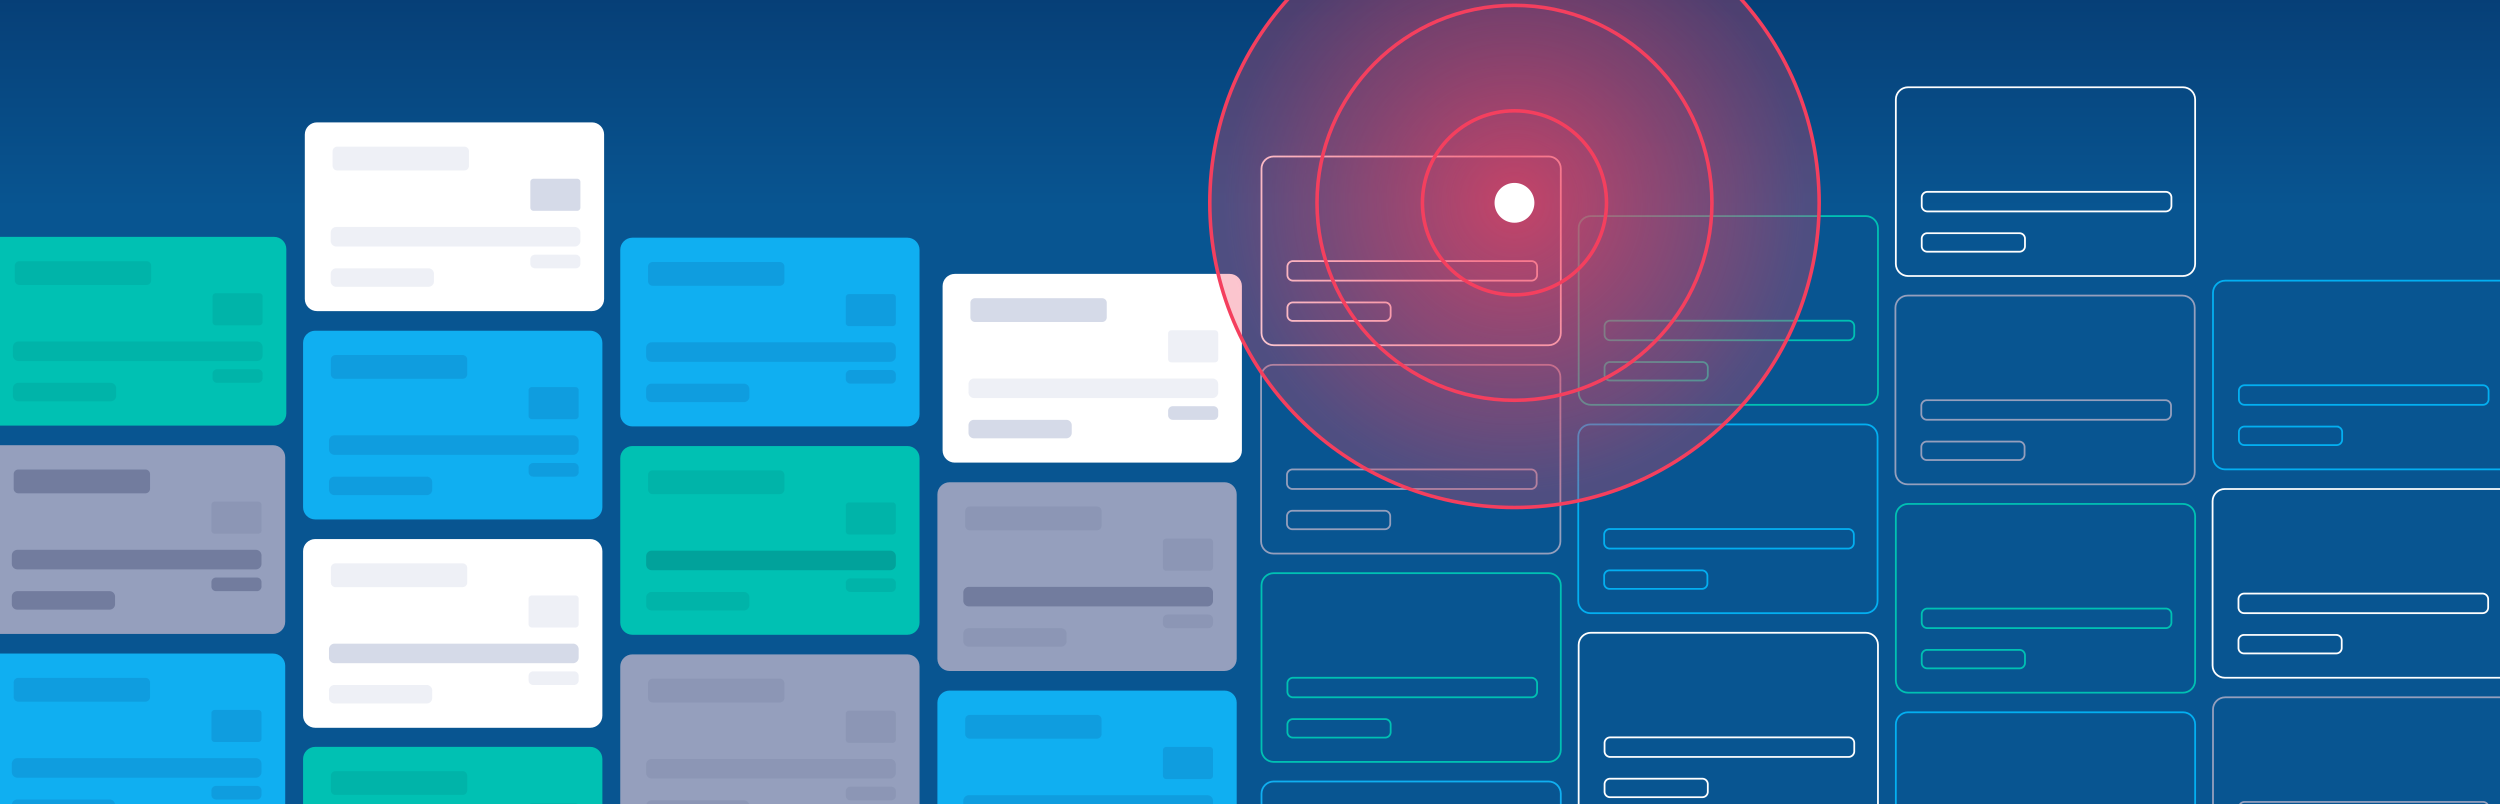 <svg xmlns="http://www.w3.org/2000/svg" xmlns:xlink="http://www.w3.org/1999/xlink" width="1399" height="450" fill="none" xmlns:v="https://vecta.io/nano"><rect width="100%" height="100%" fill="#333333" stroke="none"/><style><![CDATA[.B{opacity:.4}.C{opacity:.25}.D{opacity:.41}.E{stroke:#fff}.F{fill:#10aff1}.G{fill:#0e90d1}.H{opacity:.57}.I{fill:#d5dae8}.J{stroke:#959fbd}.K{stroke:#00c1b3}.L{stroke:#03aff1}.M{fill:#959fbd}.N{fill:#727c9e}.O{fill:#00c1b3}.P{fill:#01a29b}]]></style><g clip-path="url(#C)"><path d="M1399 0H-1V450H1399V0Z" fill="#085591"/><path d="M1399 0H-1V450H1399V0Z" fill="url(#A)"/><path d="M694.97 252.08c0 3.75-3.07 6.81-6.81 6.81H534.29c-3.74 0-6.81-3.06-6.81-6.81v-92c0-3.75 3.06-6.81 6.81-6.81h153.87c3.75 0 6.81 3.06 6.81 6.81v92z" fill="#fff"/><g class="I"><use xlink:href="#D" class="B"/><path d="M679.89 184.83H655.5a1.82 1.82 0 0 0-1.82 1.82v14.31a1.82 1.82 0 0 0 1.82 1.82h24.39a1.82 1.82 0 0 0 1.82-1.82v-14.31a1.82 1.82 0 0 0-1.82-1.82zm-1.35 26.98H545.13a3.16 3.16 0 0 0-3.16 3.16v4.63a3.16 3.16 0 0 0 3.16 3.16h133.41a3.16 3.16 0 0 0 3.16-3.16v-4.63a3.16 3.16 0 0 0-3.16-3.16z" class="B"/><use xlink:href="#E" class="B"/><use xlink:href="#F" class="B"/></g><g stroke-miterlimit="10"><use xlink:href="#G" stroke="#10aff1"/><g class="J"><path d="M873.19 302.96c0 3.75-3.07 6.81-6.81 6.81H712.51c-3.74 0-6.81-3.06-6.81-6.81v-92c0-3.75 3.06-6.81 6.81-6.81h153.87c3.75 0 6.81 3.06 6.81 6.81v92z"/><path d="M856.76 262.69H723.35a3.16 3.16 0 0 0-3.16 3.16v4.63a3.16 3.16 0 0 0 3.16 3.16h133.41a3.16 3.16 0 0 0 3.16-3.16v-4.63a3.16 3.16 0 0 0-3.16-3.16zm-81.86 23.13h-51.64a3.07 3.07 0 0 0-3.07 3.07v4.21a3.07 3.07 0 0 0 3.07 3.07h51.64a3.07 3.07 0 0 0 3.07-3.07v-4.21a3.07 3.07 0 0 0-3.07-3.07z"/></g><g class="E"><path d="M873.42 186.37c0 3.75-3.07 6.81-6.81 6.81H712.74c-3.74 0-6.81-3.06-6.81-6.81v-92c0-3.75 3.06-6.81 6.81-6.81h153.87c3.75 0 6.81 3.06 6.81 6.81v92z"/><use xlink:href="#H"/><use xlink:href="#I"/></g><g class="K"><path d="M873.42 419.55c0 3.75-3.07 6.81-6.81 6.81H712.74c-3.74 0-6.81-3.06-6.81-6.81v-92c0-3.75 3.06-6.81 6.81-6.81h153.87c3.75 0 6.81 3.06 6.81 6.81v92z"/><path d="M857 379.27H723.59a3.16 3.16 0 0 0-3.16 3.16v4.63a3.16 3.16 0 0 0 3.16 3.16H857a3.16 3.16 0 0 0 3.16-3.16v-4.63a3.16 3.16 0 0 0-3.16-3.16zm-81.86 23.14H723.5a3.07 3.07 0 0 0-3.07 3.07v4.21a3.07 3.07 0 0 0 3.07 3.07h51.64a3.07 3.07 0 0 0 3.07-3.07v-4.21a3.07 3.07 0 0 0-3.07-3.07z"/></g><g class="L"><path d="M1050.68 336.32c0 3.75-3.07 6.81-6.81 6.81H890c-3.74 0-6.81-3.06-6.81-6.81v-92c0-3.75 3.06-6.81 6.81-6.81h153.87c3.75 0 6.81 3.06 6.81 6.81v92z"/><path d="M1034.25 296.04H900.84a3.16 3.16 0 0 0-3.16 3.16v4.63a3.16 3.16 0 0 0 3.16 3.16h133.41a3.16 3.16 0 0 0 3.16-3.16v-4.63a3.16 3.16 0 0 0-3.16-3.16zm-81.86 23.14h-51.64a3.07 3.07 0 0 0-3.07 3.07v4.21a3.07 3.07 0 0 0 3.07 3.07h51.64a3.07 3.07 0 0 0 3.07-3.07v-4.21a3.07 3.07 0 0 0-3.07-3.07z"/></g><g class="K"><use xlink:href="#J"/><use xlink:href="#K"/><path d="M952.62 202.59h-51.64a3.07 3.07 0 0 0-3.07 3.07v4.21a3.07 3.07 0 0 0 3.07 3.07h51.64a3.07 3.07 0 0 0 3.07-3.07v-4.21a3.07 3.07 0 0 0-3.07-3.07z"/></g><g class="E"><path d="M1050.91 452.9c0 3.75-3.07 6.81-6.81 6.81H890.23c-3.74 0-6.81-3.06-6.81-6.81v-92c0-3.75 3.06-6.81 6.81-6.81h153.87c3.75 0 6.81 3.06 6.81 6.81v92z"/><path d="M1034.48 412.63H901.07a3.16 3.16 0 0 0-3.16 3.16v4.63a3.16 3.16 0 0 0 3.16 3.16h133.41a3.16 3.16 0 0 0 3.16-3.16v-4.63a3.16 3.16 0 0 0-3.16-3.16zm-81.86 23.13h-51.64a3.07 3.07 0 0 0-3.07 3.07v4.21a3.07 3.07 0 0 0 3.07 3.07h51.64a3.07 3.07 0 0 0 3.07-3.07v-4.21a3.07 3.07 0 0 0-3.07-3.07z"/></g><use xlink:href="#L" class="L"/><g class="J"><path d="M1228.16 264.22c0 3.75-3.07 6.81-6.81 6.81h-153.87c-3.74 0-6.81-3.06-6.81-6.81v-92c0-3.75 3.06-6.81 6.81-6.81h153.87c3.75 0 6.81 3.06 6.81 6.81v92z"/><use xlink:href="#M"/><use xlink:href="#N"/></g><g class="E"><path d="M1228.4 147.64c0 3.75-3.07 6.81-6.81 6.81h-153.87c-3.74 0-6.81-3.06-6.81-6.81v-92c0-3.75 3.06-6.81 6.81-6.81h153.87c3.75 0 6.81 3.06 6.81 6.81v92z"/><path d="M1211.97 107.36h-133.41a3.16 3.16 0 0 0-3.16 3.16v4.63a3.16 3.16 0 0 0 3.16 3.16h133.41a3.16 3.16 0 0 0 3.16-3.16v-4.63a3.16 3.16 0 0 0-3.16-3.16zm-81.86 23.14h-51.64a3.07 3.07 0 0 0-3.07 3.07v4.21c0 1.696 1.37 3.07 3.07 3.07h51.64c1.7 0 3.07-1.374 3.07-3.07v-4.21a3.07 3.07 0 0 0-3.07-3.07z"/></g><g class="K"><path d="M1228.4 380.81c0 3.75-3.07 6.81-6.81 6.81h-153.87c-3.74 0-6.81-3.06-6.81-6.81v-92c0-3.75 3.06-6.81 6.81-6.81h153.87c3.75 0 6.81 3.06 6.81 6.81v92z"/><path d="M1211.97 340.54h-133.41a3.16 3.16 0 0 0-3.16 3.16v4.63a3.16 3.16 0 0 0 3.16 3.16h133.41a3.16 3.16 0 0 0 3.16-3.16v-4.63a3.16 3.16 0 0 0-3.16-3.16zm-81.86 23.13h-51.64a3.07 3.07 0 0 0-3.07 3.07v4.21c0 1.696 1.37 3.07 3.07 3.07h51.64c1.7 0 3.07-1.374 3.07-3.07v-4.21a3.07 3.07 0 0 0-3.07-3.07z"/></g><g class="E"><path d="M1405.65 372.45c0 3.75-3.07 6.81-6.81 6.81h-153.87c-3.74 0-6.81-3.06-6.81-6.81v-92c0-3.75 3.06-6.81 6.81-6.81h153.87c3.75 0 6.81 3.06 6.81 6.81v92z"/><path d="M1389.22 332.17h-133.41a3.16 3.16 0 0 0-3.16 3.16v4.63a3.16 3.16 0 0 0 3.16 3.16h133.41a3.16 3.16 0 0 0 3.16-3.16v-4.63a3.16 3.16 0 0 0-3.16-3.16zm-81.86 23.14h-51.64c-1.7 0-3.07 1.374-3.07 3.07v4.21c0 1.696 1.37 3.07 3.07 3.07h51.64c1.7 0 3.07-1.374 3.07-3.07v-4.21c0-1.696-1.37-3.07-3.07-3.07z"/></g><g class="L"><use xlink:href="#O"/><path d="M1389.46 215.59h-133.41a3.16 3.16 0 0 0-3.16 3.16v4.63a3.16 3.16 0 0 0 3.16 3.16h133.41a3.16 3.16 0 0 0 3.16-3.16v-4.63a3.16 3.16 0 0 0-3.16-3.16zm-81.86 23.13h-51.64c-1.7 0-3.07 1.374-3.07 3.07V246c0 1.696 1.37 3.07 3.07 3.07h51.64c1.7 0 3.07-1.374 3.07-3.07v-4.21c0-1.696-1.37-3.07-3.07-3.07z"/></g><g class="J"><path d="M1405.88 489.03c0 3.75-3.07 6.81-6.81 6.81H1245.2c-3.74 0-6.81-3.06-6.81-6.81v-92c0-3.75 3.06-6.81 6.81-6.81h153.87c3.75 0 6.81 3.06 6.81 6.81v92z"/><path d="M1389.46 448.76h-133.41a3.16 3.16 0 0 0-3.16 3.16v4.63a3.16 3.16 0 0 0 3.16 3.16h133.41a3.16 3.16 0 0 0 3.16-3.16v-4.63a3.16 3.16 0 0 0-3.16-3.16z"/></g></g><path d="M338.06 167.29c0 3.75-3.07 6.81-6.81 6.81H177.38c-3.74 0-6.81-3.06-6.81-6.81v-92c0-3.75 3.06-6.81 6.81-6.81h153.87c3.75 0 6.81 3.06 6.81 6.81v92z" fill="#fff"/><g class="I"><path d="M259.85 82.08H188.7a2.58 2.58 0 0 0-2.58 2.58v8.15a2.58 2.58 0 0 0 2.58 2.58h71.15a2.58 2.58 0 0 0 2.58-2.58v-8.15a2.58 2.58 0 0 0-2.58-2.58z" class="B"/><use xlink:href="#P" class="B"/><path d="M321.63 127.01H188.22a3.16 3.16 0 0 0-3.16 3.16v4.63a3.16 3.16 0 0 0 3.16 3.16h133.41a3.16 3.16 0 0 0 3.16-3.16v-4.63a3.16 3.16 0 0 0-3.16-3.16zm.58 15.52h-22.85a2.59 2.59 0 0 0-2.59 2.59v2.44a2.59 2.59 0 0 0 2.59 2.59h22.85a2.59 2.59 0 0 0 2.59-2.59v-2.44a2.59 2.59 0 0 0-2.59-2.59zm-82.44 7.62h-51.64a3.07 3.07 0 0 0-3.07 3.07v4.21a3.07 3.07 0 0 0 3.07 3.07h51.64a3.07 3.07 0 0 0 3.07-3.07v-4.21a3.07 3.07 0 0 0-3.07-3.07z" class="B"/></g><use xlink:href="#Q" class="M"/><g class="N"><path d="M613.86 283.46h-71.15a2.58 2.58 0 0 0-2.58 2.58v8.15a2.58 2.58 0 0 0 2.58 2.58h71.15a2.58 2.58 0 0 0 2.58-2.58v-8.15a2.58 2.58 0 0 0-2.58-2.58zm63.12 17.96h-24.39a1.82 1.82 0 0 0-1.82 1.82v14.31a1.82 1.82 0 0 0 1.82 1.82h24.39a1.82 1.82 0 0 0 1.82-1.82v-14.31a1.82 1.82 0 0 0-1.82-1.82z" class="C"/><use xlink:href="#R" class="C"/><path d="M676.21 343.91h-22.85a2.59 2.59 0 0 0-2.59 2.59v2.44a2.59 2.59 0 0 0 2.59 2.59h22.85a2.59 2.59 0 0 0 2.59-2.59v-2.44a2.59 2.59 0 0 0-2.59-2.59zm-82.43 7.62h-51.64a3.07 3.07 0 0 0-3.07 3.07v4.21a3.07 3.07 0 0 0 3.07 3.07h51.64a3.07 3.07 0 0 0 3.07-3.07v-4.21a3.07 3.07 0 0 0-3.07-3.07z" class="C"/></g><use xlink:href="#S" fill="#fff"/><g class="I"><path d="M258.88 315.25h-71.15a2.58 2.58 0 0 0-2.58 2.58v8.15a2.58 2.58 0 0 0 2.58 2.58h71.15a2.58 2.58 0 0 0 2.58-2.58v-8.15a2.58 2.58 0 0 0-2.58-2.58zm63.13 17.96h-24.39a1.82 1.82 0 0 0-1.82 1.82v14.31a1.82 1.82 0 0 0 1.82 1.82h24.39a1.82 1.82 0 0 0 1.82-1.82v-14.31a1.82 1.82 0 0 0-1.82-1.82z" class="B"/><use xlink:href="#T" class="B"/><path d="M321.24 375.7h-22.85a2.59 2.59 0 0 0-2.59 2.59v2.44a2.59 2.59 0 0 0 2.59 2.59h22.85a2.59 2.59 0 0 0 2.59-2.59v-2.44a2.59 2.59 0 0 0-2.59-2.59zm-82.44 7.62h-51.64a3.07 3.07 0 0 0-3.07 3.07v4.21a3.07 3.07 0 0 0 3.07 3.07h51.64a3.07 3.07 0 0 0 3.07-3.07v-4.21a3.07 3.07 0 0 0-3.07-3.07z" class="B"/></g><path d="M337.09 283.87c0 3.75-3.07 6.81-6.81 6.81H176.41c-3.74 0-6.81-3.06-6.81-6.81v-92c0-3.75 3.06-6.81 6.81-6.81h153.87c3.75 0 6.81 3.06 6.81 6.81v92z" class="F"/><g class="G"><path d="M258.88 198.67h-71.15a2.58 2.58 0 0 0-2.58 2.58v8.15a2.58 2.58 0 0 0 2.58 2.58h71.15a2.58 2.58 0 0 0 2.58-2.58v-8.15a2.58 2.58 0 0 0-2.58-2.58zm63.13 17.95h-24.39a1.82 1.82 0 0 0-1.82 1.82v14.31a1.82 1.82 0 0 0 1.82 1.82h24.39a1.82 1.82 0 0 0 1.82-1.82v-14.31a1.82 1.82 0 0 0-1.82-1.82zm-1.35 26.98H187.25a3.16 3.16 0 0 0-3.16 3.16v4.63a3.16 3.16 0 0 0 3.16 3.16h133.41a3.16 3.16 0 0 0 3.16-3.16v-4.63a3.16 3.16 0 0 0-3.16-3.16zm.58 15.51h-22.85a2.59 2.59 0 0 0-2.59 2.59v2.44a2.59 2.59 0 0 0 2.59 2.59h22.85a2.59 2.59 0 0 0 2.59-2.59v-2.44a2.59 2.59 0 0 0-2.59-2.59zm-82.44 7.62h-51.64a3.07 3.07 0 0 0-3.07 3.07v4.21a3.07 3.07 0 0 0 3.07 3.07h51.64a3.07 3.07 0 0 0 3.07-3.07v-4.21a3.07 3.07 0 0 0-3.07-3.07z" class="H"/></g><use xlink:href="#U" class="O"/><g class="P"><path d="M436.37 263.21h-71.15a2.58 2.58 0 0 0-2.58 2.58v8.15a2.58 2.58 0 0 0 2.58 2.58h71.15a2.58 2.58 0 0 0 2.58-2.58v-8.15a2.58 2.58 0 0 0-2.58-2.58zm63.13 17.95h-24.39a1.82 1.82 0 0 0-1.82 1.82v14.31a1.82 1.82 0 0 0 1.82 1.82h24.39a1.82 1.82 0 0 0 1.82-1.82v-14.31a1.82 1.82 0 0 0-1.82-1.82z" class="D"/><use xlink:href="#V" class="D"/><path d="M498.73 323.65h-22.85a2.59 2.59 0 0 0-2.59 2.59v2.44a2.59 2.59 0 0 0 2.59 2.59h22.85a2.59 2.59 0 0 0 2.59-2.59v-2.44a2.59 2.59 0 0 0-2.59-2.59zm-82.44 7.62h-51.64a3.07 3.07 0 0 0-3.07 3.07v4.21a3.07 3.07 0 0 0 3.07 3.07h51.64a3.07 3.07 0 0 0 3.07-3.07v-4.21a3.07 3.07 0 0 0-3.07-3.07z" class="D"/></g><path d="M337.09 516.75c0 3.75-3.07 6.81-6.81 6.81H176.41c-3.74 0-6.81-3.06-6.81-6.81v-92c0-3.75 3.06-6.81 6.81-6.81h153.87c3.75 0 6.81 3.06 6.81 6.81v92z" class="O"/><g class="P"><path d="M258.88 431.54h-71.15a2.58 2.58 0 0 0-2.58 2.58v8.15a2.58 2.58 0 0 0 2.58 2.58h71.15a2.58 2.58 0 0 0 2.58-2.58v-8.15a2.58 2.58 0 0 0-2.58-2.58zm63.13 17.95h-24.39a1.82 1.82 0 0 0-1.82 1.82v14.31a1.82 1.82 0 0 0 1.82 1.82h24.39a1.82 1.82 0 0 0 1.82-1.82v-14.31a1.82 1.82 0 0 0-1.82-1.82z" class="D"/></g><path d="M692.06 485.26c0 3.75-3.07 6.81-6.81 6.81H531.38c-3.74 0-6.81-3.06-6.81-6.81v-92c0-3.75 3.06-6.81 6.81-6.81h153.87c3.75 0 6.81 3.06 6.81 6.81v92z" class="F"/><g class="G"><path d="M613.86 400.05h-71.15a2.58 2.58 0 0 0-2.58 2.58v8.15a2.58 2.58 0 0 0 2.58 2.58h71.15a2.58 2.58 0 0 0 2.58-2.58v-8.15a2.58 2.58 0 0 0-2.58-2.58zM676.98 418h-24.39a1.82 1.82 0 0 0-1.82 1.82v14.31a1.82 1.82 0 0 0 1.82 1.82h24.39a1.82 1.82 0 0 0 1.82-1.82v-14.31a1.82 1.82 0 0 0-1.82-1.82zm-1.34 26.98H542.23a3.16 3.16 0 0 0-3.16 3.16v4.63a3.16 3.16 0 0 0 3.16 3.16h133.41a3.16 3.16 0 0 0 3.16-3.16v-4.63a3.16 3.16 0 0 0-3.16-3.16z" class="H"/></g><path d="M514.58 465c0 3.75-3.07 6.81-6.81 6.81H353.9c-3.74 0-6.81-3.06-6.81-6.81v-92c0-3.75 3.06-6.81 6.81-6.81h153.87c3.75 0 6.81 3.06 6.81 6.81v92z" class="M"/><g class="N"><path d="M436.37 379.79h-71.15a2.58 2.58 0 0 0-2.58 2.58v8.15a2.58 2.58 0 0 0 2.58 2.58h71.15a2.58 2.58 0 0 0 2.58-2.58v-8.15a2.58 2.58 0 0 0-2.58-2.58zm63.13 17.95h-24.39a1.82 1.82 0 0 0-1.82 1.82v14.31a1.82 1.82 0 0 0 1.82 1.82h24.39a1.82 1.82 0 0 0 1.82-1.82v-14.31a1.82 1.82 0 0 0-1.82-1.82zm-1.35 26.98H364.74a3.16 3.16 0 0 0-3.16 3.16v4.63a3.16 3.16 0 0 0 3.16 3.16h133.41a3.16 3.16 0 0 0 3.16-3.16v-4.63a3.16 3.16 0 0 0-3.16-3.16zm.58 15.52h-22.85a2.59 2.59 0 0 0-2.59 2.59v2.44a2.59 2.59 0 0 0 2.59 2.59h22.85a2.59 2.59 0 0 0 2.59-2.59v-2.44a2.59 2.59 0 0 0-2.59-2.59zm-82.44 7.62h-51.64a3.07 3.07 0 0 0-3.07 3.07v4.21a3.07 3.07 0 0 0 3.07 3.07h51.64a3.07 3.07 0 0 0 3.07-3.07v-4.21a3.07 3.07 0 0 0-3.07-3.07z" class="C"/></g><path d="M514.58 231.82c0 3.75-3.07 6.81-6.81 6.81H353.9c-3.74 0-6.81-3.06-6.81-6.81v-92c0-3.75 3.06-6.81 6.81-6.81h153.87c3.75 0 6.81 3.06 6.81 6.81v92z" class="F"/><g class="G"><path d="M436.37 146.62h-71.15a2.58 2.58 0 0 0-2.58 2.58v8.15a2.58 2.58 0 0 0 2.58 2.58h71.15a2.58 2.58 0 0 0 2.58-2.58v-8.15a2.58 2.58 0 0 0-2.58-2.58zm63.13 17.95h-24.39a1.82 1.82 0 0 0-1.82 1.82v14.31a1.82 1.82 0 0 0 1.82 1.82h24.39a1.82 1.82 0 0 0 1.82-1.82v-14.31a1.82 1.82 0 0 0-1.82-1.82zm-1.35 26.98H364.74a3.16 3.16 0 0 0-3.16 3.16v4.63a3.16 3.16 0 0 0 3.16 3.16h133.41a3.16 3.16 0 0 0 3.16-3.16v-4.63a3.16 3.16 0 0 0-3.16-3.16zm.58 15.51h-22.85a2.59 2.59 0 0 0-2.59 2.59v2.44a2.59 2.59 0 0 0 2.59 2.59h22.85a2.59 2.59 0 0 0 2.59-2.59v-2.44a2.59 2.59 0 0 0-2.59-2.59zm-82.44 7.63h-51.64a3.07 3.07 0 0 0-3.07 3.07v4.21a3.07 3.07 0 0 0 3.07 3.07h51.64a3.07 3.07 0 0 0 3.07-3.07v-4.21a3.07 3.07 0 0 0-3.07-3.07z" class="H"/></g><use xlink:href="#W" class="M"/><g class="N"><use xlink:href="#X" class="C"/><path d="M144.52 280.7h-24.39a1.82 1.82 0 0 0-1.82 1.82v14.31a1.82 1.82 0 0 0 1.82 1.82h24.39a1.82 1.82 0 0 0 1.82-1.82v-14.31a1.82 1.82 0 0 0-1.82-1.82z" class="C"/><use xlink:href="#Y" class="C"/><use xlink:href="#Z" class="C"/><use xlink:href="#a" class="C"/></g><path d="M160.22 231.36c0 3.75-3.07 6.81-6.81 6.81H-.46c-3.74 0-6.81-3.06-6.81-6.81v-92c0-3.75 3.06-6.81 6.81-6.81h153.87c3.75 0 6.81 3.06 6.81 6.81v92z" class="O"/><g class="P"><path d="M82.01 146.16H10.86a2.58 2.58 0 0 0-2.58 2.58v8.15a2.58 2.58 0 0 0 2.58 2.58h71.15a2.58 2.58 0 0 0 2.58-2.58v-8.15a2.58 2.58 0 0 0-2.58-2.58zm63.13 17.95h-24.39a1.82 1.82 0 0 0-1.82 1.82v14.31a1.82 1.82 0 0 0 1.82 1.82h24.39a1.82 1.82 0 0 0 1.82-1.82v-14.31a1.82 1.82 0 0 0-1.82-1.82zm-1.35 26.98H10.38a3.16 3.16 0 0 0-3.16 3.16v4.63a3.16 3.16 0 0 0 3.16 3.16h133.41a3.16 3.16 0 0 0 3.16-3.16v-4.63a3.16 3.16 0 0 0-3.16-3.16zm.58 15.51h-22.85a2.59 2.59 0 0 0-2.59 2.59v2.44a2.59 2.59 0 0 0 2.59 2.59h22.85a2.59 2.59 0 0 0 2.59-2.59v-2.44a2.59 2.59 0 0 0-2.59-2.59zm-82.44 7.63H10.29a3.07 3.07 0 0 0-3.07 3.07v4.21a3.07 3.07 0 0 0 3.07 3.07h51.64a3.07 3.07 0 0 0 3.07-3.07v-4.21a3.07 3.07 0 0 0-3.07-3.07z" class="D"/></g><path d="M159.6 464.54c0 3.75-3.07 6.81-6.81 6.81H-1.07c-3.74 0-6.81-3.06-6.81-6.81v-92c0-3.75 3.06-6.81 6.81-6.81H152.8c3.75 0 6.81 3.06 6.81 6.81v92h-.01z" class="F"/><g class="G"><path d="M81.39 379.33H10.24a2.58 2.58 0 0 0-2.58 2.58v8.15a2.58 2.58 0 0 0 2.58 2.58h71.15a2.58 2.58 0 0 0 2.58-2.58v-8.15a2.58 2.58 0 0 0-2.58-2.58zm63.13 17.95h-24.39a1.82 1.82 0 0 0-1.82 1.82v14.31a1.82 1.82 0 0 0 1.82 1.82h24.39a1.82 1.82 0 0 0 1.82-1.82V399.1a1.82 1.82 0 0 0-1.82-1.82zm-1.34 26.98H9.77a3.16 3.16 0 0 0-3.16 3.16v4.63a3.16 3.16 0 0 0 3.16 3.16h133.41a3.16 3.16 0 0 0 3.16-3.16v-4.63a3.16 3.16 0 0 0-3.16-3.16zm.57 15.52H120.9a2.59 2.59 0 0 0-2.59 2.59v2.44a2.59 2.59 0 0 0 2.59 2.59h22.85a2.59 2.59 0 0 0 2.59-2.59v-2.44a2.59 2.59 0 0 0-2.59-2.59zm-82.43 7.62H9.68a3.07 3.07 0 0 0-3.07 3.07v4.21a3.07 3.07 0 0 0 3.07 3.07h51.64a3.07 3.07 0 0 0 3.07-3.07v-4.21a3.07 3.07 0 0 0-3.07-3.07z" class="H"/></g><circle cx="847.5" cy="113.5" r="170.5" fill="url(#B)" stroke="#f43f5e" stroke-width="2"/><circle cx="847.5" cy="113.5" r="11.15" fill="#fff"/><g stroke="#f43f5e" stroke-width="2"><circle cx="847.5" cy="113.5" r="51.5"/><circle cx="847.5" cy="113.5" r="110.5"/></g></g><defs><linearGradient id="A" x1="699" y1="-67" x2="699" y2="151" gradientUnits="userSpaceOnUse"><stop offset=".18" stop-color="#063a71"/><stop offset=".84" stop-color="#085591"/></linearGradient><radialGradient id="B" cx="0" cy="0" r="1" gradientUnits="userSpaceOnUse" gradientTransform="translate(847.5 113.5) rotate(90) scale(171.5)"><stop stop-color="#f43f5e" stop-opacity=".8"/><stop offset=".95" stop-color="#f43f5e" stop-opacity=".3"/></radialGradient><clipPath id="C"><path fill="#fff" transform="translate(-1)" d="M0 0h1400v450H0z"/></clipPath><path id="D" d="M616.76 166.88h-71.15a2.58 2.58 0 0 0-2.58 2.58v8.15a2.58 2.58 0 0 0 2.58 2.58h71.15a2.58 2.58 0 0 0 2.58-2.58v-8.15a2.58 2.58 0 0 0-2.58-2.58z"/><path id="E" d="M679.12 227.32h-22.85a2.59 2.59 0 0 0-2.59 2.59v2.44a2.59 2.59 0 0 0 2.59 2.59h22.85a2.59 2.59 0 0 0 2.59-2.59v-2.44a2.59 2.59 0 0 0-2.59-2.59z"/><path id="F" d="M596.68 234.94h-51.64a3.07 3.07 0 0 0-3.07 3.07v4.21a3.07 3.07 0 0 0 3.07 3.07h51.64a3.07 3.07 0 0 0 3.07-3.07v-4.21a3.07 3.07 0 0 0-3.07-3.07z"/><path id="G" d="M873.42 536.13c0 3.75-3.07 6.81-6.81 6.81H712.74c-3.74 0-6.81-3.06-6.81-6.81v-92c0-3.75 3.06-6.81 6.81-6.81h153.87c3.75 0 6.81 3.06 6.81 6.81v92z"/><path id="H" d="M857 146.1H723.59a3.16 3.16 0 0 0-3.16 3.16v4.63a3.16 3.16 0 0 0 3.16 3.16H857a3.16 3.16 0 0 0 3.16-3.16v-4.63a3.16 3.16 0 0 0-3.16-3.16z"/><path id="I" d="M775.14 169.24H723.5a3.07 3.07 0 0 0-3.07 3.07v4.21a3.07 3.07 0 0 0 3.07 3.07h51.64a3.07 3.07 0 0 0 3.07-3.07v-4.21a3.07 3.07 0 0 0-3.07-3.07z"/><path id="J" d="M1050.91 219.73c0 3.75-3.07 6.81-6.81 6.81H890.23c-3.74 0-6.81-3.06-6.81-6.81v-92c0-3.75 3.06-6.81 6.81-6.81h153.87c3.75 0 6.81 3.06 6.81 6.81v92z"/><path id="K" d="M1034.48 179.46H901.07a3.16 3.16 0 0 0-3.16 3.16v4.63a3.16 3.16 0 0 0 3.16 3.16h133.41a3.16 3.16 0 0 0 3.16-3.16v-4.63a3.16 3.16 0 0 0-3.16-3.16z"/><path id="L" d="M1228.4 497.4c0 3.75-3.07 6.81-6.81 6.81h-153.87c-3.74 0-6.81-3.06-6.81-6.81v-92c0-3.75 3.06-6.81 6.81-6.81h153.87c3.75 0 6.81 3.06 6.81 6.81v92z"/><path id="M" d="M1211.74 223.95h-133.41a3.16 3.16 0 0 0-3.16 3.16v4.63a3.16 3.16 0 0 0 3.16 3.16h133.41a3.16 3.16 0 0 0 3.16-3.16v-4.63a3.16 3.16 0 0 0-3.16-3.16z"/><path id="N" d="M1129.88 247.09h-51.64a3.07 3.07 0 0 0-3.07 3.07v4.21c0 1.696 1.37 3.07 3.07 3.07h51.64c1.7 0 3.07-1.374 3.07-3.07v-4.21a3.07 3.07 0 0 0-3.07-3.07z"/><path id="O" d="M1405.88 255.86c0 3.75-3.07 6.81-6.81 6.81H1245.2c-3.74 0-6.81-3.06-6.81-6.81v-92c0-3.75 3.06-6.81 6.81-6.81h153.87c3.75 0 6.81 3.06 6.81 6.81v92z"/><path id="P" d="M322.98 100.03h-24.39a1.82 1.82 0 0 0-1.82 1.82v14.31a1.82 1.82 0 0 0 1.82 1.82h24.39a1.82 1.82 0 0 0 1.82-1.82v-14.31a1.82 1.82 0 0 0-1.82-1.82z"/><path id="Q" d="M692.06 368.67c0 3.75-3.07 6.81-6.81 6.81H531.38c-3.74 0-6.81-3.06-6.81-6.81v-92c0-3.75 3.06-6.81 6.81-6.81h153.87c3.75 0 6.81 3.06 6.81 6.81v92z"/><path id="R" d="M675.64 328.4H542.23a3.16 3.16 0 0 0-3.16 3.16v4.63a3.16 3.16 0 0 0 3.16 3.16h133.41a3.16 3.16 0 0 0 3.16-3.16v-4.63a3.16 3.16 0 0 0-3.16-3.16z"/><path id="S" d="M337.09 400.46c0 3.75-3.07 6.81-6.81 6.81H176.41c-3.74 0-6.81-3.06-6.81-6.81v-92c0-3.75 3.06-6.81 6.81-6.81h153.87c3.75 0 6.81 3.06 6.81 6.81v92z"/><path id="T" d="M320.66 360.18H187.25a3.16 3.16 0 0 0-3.16 3.16v4.63a3.16 3.16 0 0 0 3.16 3.16h133.41a3.16 3.16 0 0 0 3.16-3.16v-4.63a3.16 3.16 0 0 0-3.16-3.16z"/><path id="U" d="M514.58 348.41c0 3.75-3.07 6.81-6.81 6.81H353.9c-3.74 0-6.81-3.06-6.81-6.81v-92c0-3.75 3.06-6.81 6.81-6.81h153.87c3.75 0 6.81 3.06 6.81 6.81v92z"/><path id="V" d="M498.15 308.14H364.74a3.16 3.16 0 0 0-3.16 3.16v4.63a3.16 3.16 0 0 0 3.16 3.16h133.41a3.16 3.16 0 0 0 3.16-3.16v-4.63a3.16 3.16 0 0 0-3.16-3.16z"/><path id="W" d="M159.6 347.95c0 3.75-3.07 6.81-6.81 6.81H-1.07c-3.74 0-6.81-3.06-6.81-6.81v-92c0-3.75 3.06-6.81 6.81-6.81H152.8c3.75 0 6.81 3.06 6.81 6.81v92h-.01z"/><path id="X" d="M81.39 262.75H10.24a2.58 2.58 0 0 0-2.58 2.58v8.15a2.58 2.58 0 0 0 2.58 2.58h71.15a2.58 2.58 0 0 0 2.58-2.58v-8.15a2.58 2.58 0 0 0-2.58-2.58z"/><path id="Y" d="M143.18 307.68H9.77a3.16 3.16 0 0 0-3.16 3.16v4.63a3.16 3.16 0 0 0 3.16 3.16h133.41a3.16 3.16 0 0 0 3.16-3.16v-4.63a3.16 3.16 0 0 0-3.16-3.16z"/><path id="Z" d="M143.75 323.19H120.9a2.59 2.59 0 0 0-2.59 2.59v2.44a2.59 2.59 0 0 0 2.59 2.59h22.85a2.59 2.59 0 0 0 2.59-2.59v-2.44a2.59 2.59 0 0 0-2.59-2.59z"/><path id="a" d="M61.32 330.81H9.68a3.07 3.07 0 0 0-3.07 3.07v4.21a3.07 3.07 0 0 0 3.07 3.07h51.64a3.07 3.07 0 0 0 3.07-3.07v-4.21a3.07 3.07 0 0 0-3.07-3.07z"/></defs></svg>